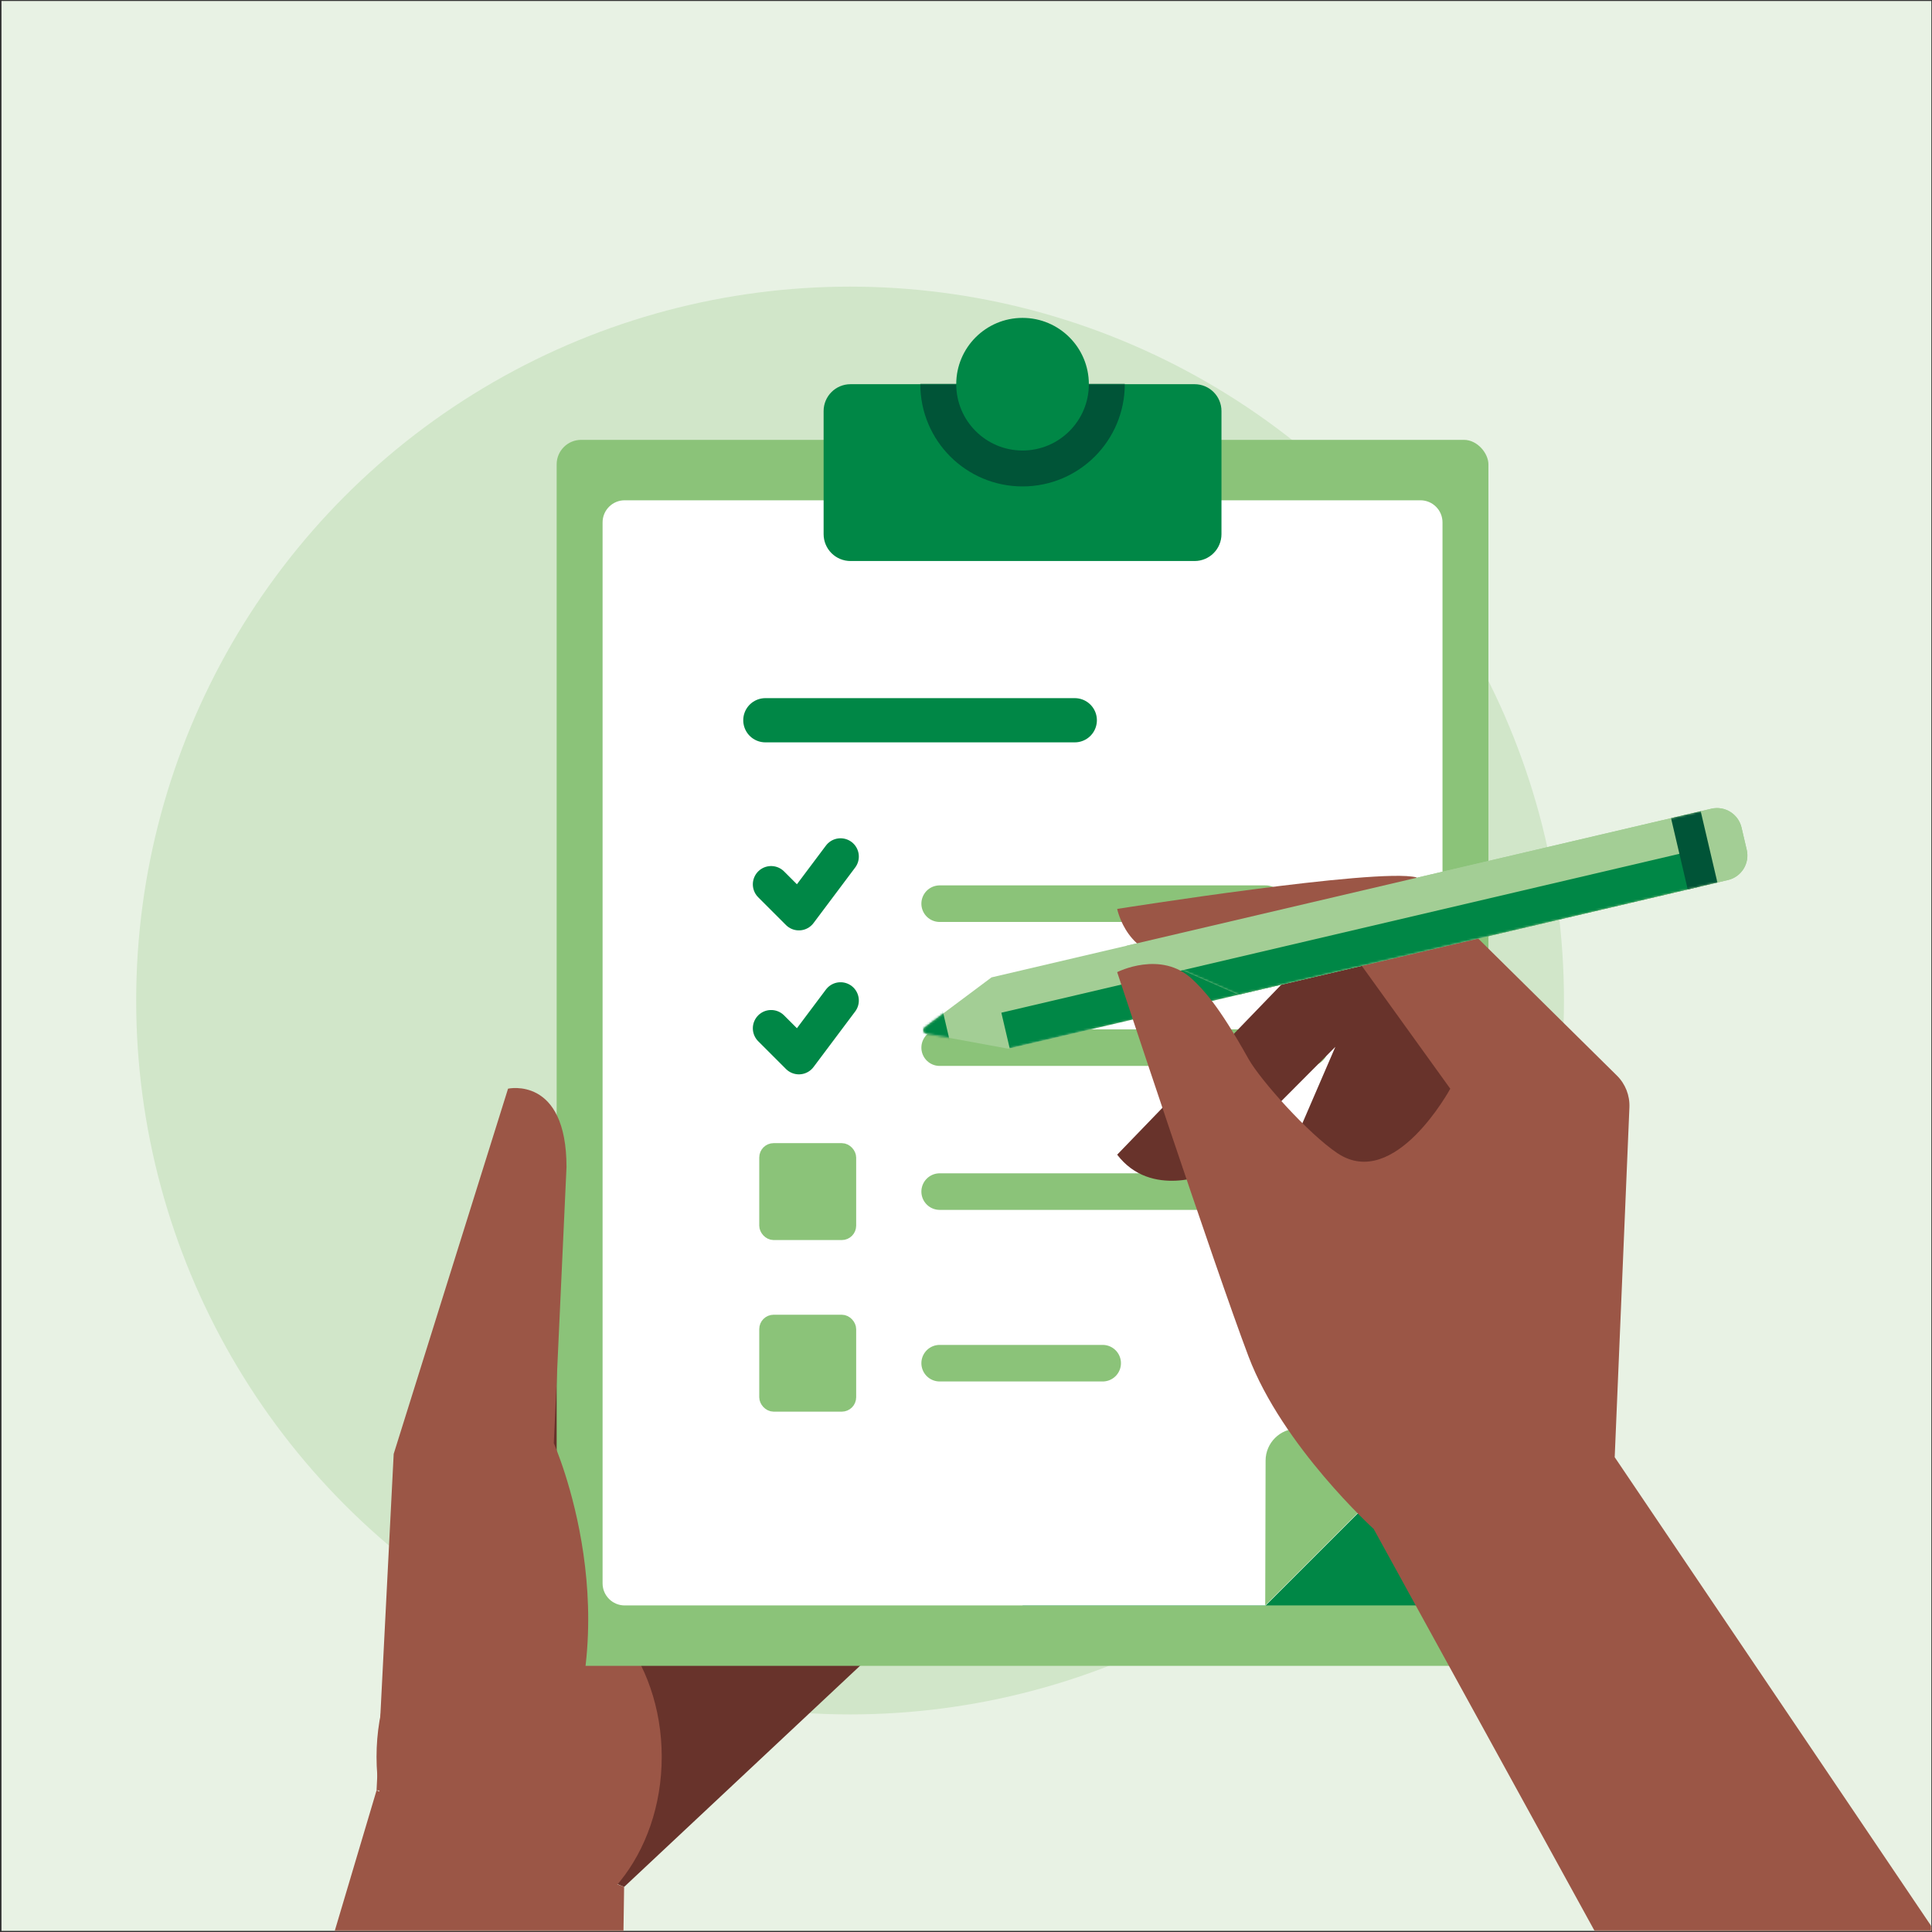 <?xml version="1.0" encoding="UTF-8"?>
<svg xmlns="http://www.w3.org/2000/svg" xmlns:xlink="http://www.w3.org/1999/xlink" width="901" height="901" viewBox="0 0 901 901">
  <rect x="0" y="0" width="901" height="901" fill="#333333" stroke="none"/>
  <defs>
    <path id="c" d="M173.01,2.84217094e-14 C179.931,2.84217094e-14 185.542,5.611 185.542,12.532 L185.542,69.931 C185.542,76.852 179.931,82.463 173.01,82.463 L12.532,82.463 C9.209,82.463 6.021,81.143 3.671,78.793 C1.32,76.442 0,73.255 0,69.931 L0,12.532 C0,5.611 5.611,2.84217094e-14 12.532,2.84217094e-14 L173.01,2.84217094e-14 Z"></path>
    <path id="e" d="M39.583,112.219 L1.381,105.217 C0.722,105.096 0.197,104.596 0.045,103.944 C-0.108,103.292 0.14,102.611 0.676,102.21 L31.791,78.965 L367.45,0.312 C373.764,-1.167 380.083,2.752 381.563,9.067 L383.997,19.453 C384.707,22.486 384.184,25.676 382.542,28.323 C380.9,30.97 378.274,32.856 375.242,33.566 L39.583,112.219 Z"></path>
    <path id="g" d="M0,64.201 L272.652,0.312 C278.967,-1.167 285.285,2.752 286.765,9.067 L289.199,19.453 C289.909,22.486 289.386,25.676 287.744,28.323 C286.103,30.97 283.477,32.856 280.444,33.566 L52.197,87.05 L0,64.201 Z"></path>
    <rect id="a" width="900" height="900" x="0" y="0"></rect>
  </defs>
  <g fill="none" fill-rule="evenodd" transform="translate(.692 .464)">
    <rect width="900" height="900" fill="#E8F2E4" fill-rule="nonzero"></rect>
    <mask id="b" fill="#fff">
      <use xlink:href="#a"></use>
    </mask>
    <g mask="url(#b)">
      <g transform="translate(62.817 133.207)">
        <circle cx="332.929" cy="332.929" r="332.929" fill="#D1E6C9" fill-rule="nonzero"></circle>
        <polygon fill="#68332B" fill-rule="nonzero" points="155.687 540.807 155.687 715.805 227.551 746.311 339.845 641.042 284.686 379.809 244.123 373.738"></polygon>
        <ellipse cx="178.59" cy="685.64" fill="#9B5646" fill-rule="nonzero" rx="66.499" ry="82.175"></ellipse>
        <polygon fill="#9B5646" fill-rule="nonzero" points="112.091 701.316 47.566 918.138 225.043 918.138 227.551 746.311"></polygon>
        <rect width="434.536" height="571.758" x="196.092" y="71.458" fill="#8BC379" fill-rule="nonzero" rx="11.435"></rect>
        <path fill="#008746" fill-rule="nonzero" d="M609.211,357.337 L609.211,604.727 C609.211,610.42 604.595,615.035 598.903,615.035 L413.361,615.035 L609.211,357.337 Z"></path>
        <path fill="#FFF" fill-rule="nonzero" d="M217.51,604.727 C217.51,610.42 222.125,615.035 227.818,615.035 L526.747,615.035 L609.211,532.572 L609.211,109.948 C609.211,104.255 604.596,99.64 598.903,99.64 L227.818,99.64 C222.126,99.64 217.51,104.255 217.51,109.948 L217.51,604.727 Z"></path>
        <path fill="#8BC379" fill-rule="nonzero" d="M608.996,532.572 L526.533,615.035 L526.709,547.487 C526.73,539.243 533.419,532.572 541.663,532.572 L608.996,532.572 Z"></path>
        <line x1="293.413" x2="437.724" y1="202.221" y2="202.221" stroke="#008746" stroke-linecap="round" stroke-linejoin="round" stroke-width="20.616"></line>
        <line x1="374.706" x2="526.747" y1="287.762" y2="287.762" stroke="#8BC379" stroke-linecap="round" stroke-linejoin="round" stroke-width="17.055"></line>
        <polyline stroke="#008746" stroke-linecap="round" stroke-linejoin="round" stroke-width="17.055" points="296.108 278.743 309.06 291.694 328.487 265.791"></polyline>
        <path fill="#008746" fill-rule="nonzero" d="M493.599,45.503 C500.521,45.503 506.132,51.114 506.132,58.035 L506.132,115.434 C506.132,122.355 500.521,127.966 493.599,127.966 L333.122,127.966 C329.798,127.966 326.61,126.646 324.26,124.296 C321.91,121.945 320.589,118.758 320.589,115.434 L320.589,58.035 C320.589,51.114 326.2,45.503 333.122,45.503 L493.599,45.503 Z"></path>
        <g transform="translate(320.59 45.503)">
          <mask id="d" fill="#fff">
            <use xlink:href="#c"></use>
          </mask>
          <path stroke="#005437" stroke-linecap="round" stroke-linejoin="round" stroke-width="33.501" d="M123.695,2.84217094e-14 C123.695,17.079 109.85,30.924 92.771,30.924 C75.692,30.924 61.847,17.079 61.847,2.84217094e-14" mask="url(#d)"></path>
        </g>
        <circle cx="413.361" cy="45.503" r="30.924" fill="#008746" fill-rule="nonzero"></circle>
        <line x1="374.706" x2="547.363" y1="354.9" y2="354.9" stroke="#8BC379" stroke-linecap="round" stroke-linejoin="round" stroke-width="17.055"></line>
        <polyline stroke="#008746" stroke-linecap="round" stroke-linejoin="round" stroke-width="17.055" points="296.108 345.88 309.06 358.832 328.487 332.929"></polyline>
        <line x1="374.706" x2="506.132" y1="422.038" y2="422.038" stroke="#8BC379" stroke-linecap="round" stroke-linejoin="round" stroke-width="17.055"></line>
        <line x1="374.706" x2="450.727" y1="502.061" y2="502.061" stroke="#8BC379" stroke-linecap="round" stroke-linejoin="round" stroke-width="17.055"></line>
        <rect width="39.516" height="39.516" x="293.413" y="482.303" fill="#8BC379" fill-rule="nonzero" stroke="#8BC379" stroke-width="5.685" rx="3.865"></rect>
        <rect width="39.516" height="39.516" x="293.413" y="402.28" fill="#8BC379" fill-rule="nonzero" stroke="#8BC379" stroke-width="5.685" rx="3.865"></rect>
        <path fill="#9B5646" fill-rule="nonzero" d="M112.091,701.316 L120.091,544.377 L173.423,374.036 C173.423,374.036 200.686,367.966 200.686,410.632 L194.756,539.367 C194.756,539.367 232.395,623.681 192.395,699.68 L112.091,701.316 Z"></path>
        <path fill="#68332B" fill-rule="nonzero" d="M457.49,404.818 L534.668,324.876 C540.626,318.705 548.835,315.219 557.413,315.219 L576.942,315.219 L661.004,380.078 L618.879,474.357 L543.809,433.608 L527.587,427.894 L559.247,354.527 L500.529,413.51 C500.529,413.51 473.291,425.546 457.49,404.818 Z"></path>
        <path fill="#A3CE95" fill-rule="nonzero" d="M406.676,355.395 L368.474,348.393 C367.815,348.272 367.29,347.772 367.138,347.12 C366.985,346.468 367.233,345.787 367.77,345.386 L398.884,322.141 L734.543,243.488 C740.857,242.009 747.176,245.928 748.656,252.243 L751.09,262.629 C751.8,265.662 751.277,268.852 749.635,271.499 C747.993,274.146 745.367,276.032 742.335,276.742 L406.676,355.395 Z"></path>
        <g transform="translate(367.093 243.176)">
          <mask id="f" fill="#fff">
            <use xlink:href="#e"></use>
          </mask>
          <g fill="#008746" fill-rule="nonzero" mask="url(#f)">
            <g transform="translate(-8.192 1.465)">
              <rect width="17.077" height="329.831" x="198.548" y="-100.263" transform="rotate(76.812 207.087 64.653)"></rect>
              <rect width="34.155" height="14.207" x="350.622" y="11.144" transform="rotate(76.812 367.7 18.248)"></rect>
              <rect width="22.261" height="16.734" x="-.445" y="93.486" transform="rotate(76.812 10.686 101.853)"></rect>
            </g>
          </g>
        </g>
        <path fill="#9B5646" fill-rule="nonzero" d="M457.49,290.215 C457.49,290.215 578.817,270.939 596.96,275.475 L690.553,367.943 C694.495,371.838 696.61,377.216 696.377,382.752 L689.517,545.903 L868.919,811.628 L751.402,896.481 L577.116,579.36 C577.116,579.36 534.595,540.808 518.72,498.853 C502.846,456.899 457.49,319.697 457.49,319.697 C457.49,319.697 477.998,309.199 492.641,323.098 C497.727,327.927 504.695,335.013 518.677,360.054 C524.222,369.984 546.673,395.106 560.232,404.145 C586.931,421.945 612.834,374.058 612.834,374.058 L566.344,309.492 C566.344,309.492 509.544,311.275 485.874,312.544 C462.204,313.813 457.49,290.215 457.49,290.215 Z"></path>
        <path fill="#A3CE95" fill-rule="nonzero" d="M461.891,307.377 L734.543,243.488 C740.857,242.009 747.176,245.928 748.656,252.243 L751.09,262.629 C751.8,265.662 751.277,268.852 749.635,271.499 C747.993,274.146 745.367,276.032 742.335,276.742 L514.088,330.226 L461.891,307.377 Z"></path>
        <g transform="translate(461.89 243.176)">
          <mask id="h" fill="#fff">
            <use xlink:href="#g"></use>
          </mask>
          <g fill-rule="nonzero" mask="url(#h)">
            <g transform="translate(-102.99 1.465)">
              <rect width="17.077" height="329.831" x="198.548" y="-100.263" fill="#008746" transform="rotate(76.812 207.087 64.653)"></rect>
              <rect width="34.155" height="14.207" x="350.622" y="11.144" fill="#005437" transform="rotate(76.812 367.7 18.248)"></rect>
              <rect width="22.261" height="16.734" x="-.445" y="93.486" fill="#008746" transform="rotate(76.812 10.686 101.853)"></rect>
            </g>
          </g>
        </g>
      </g>
    </g>
  </g>
</svg>

